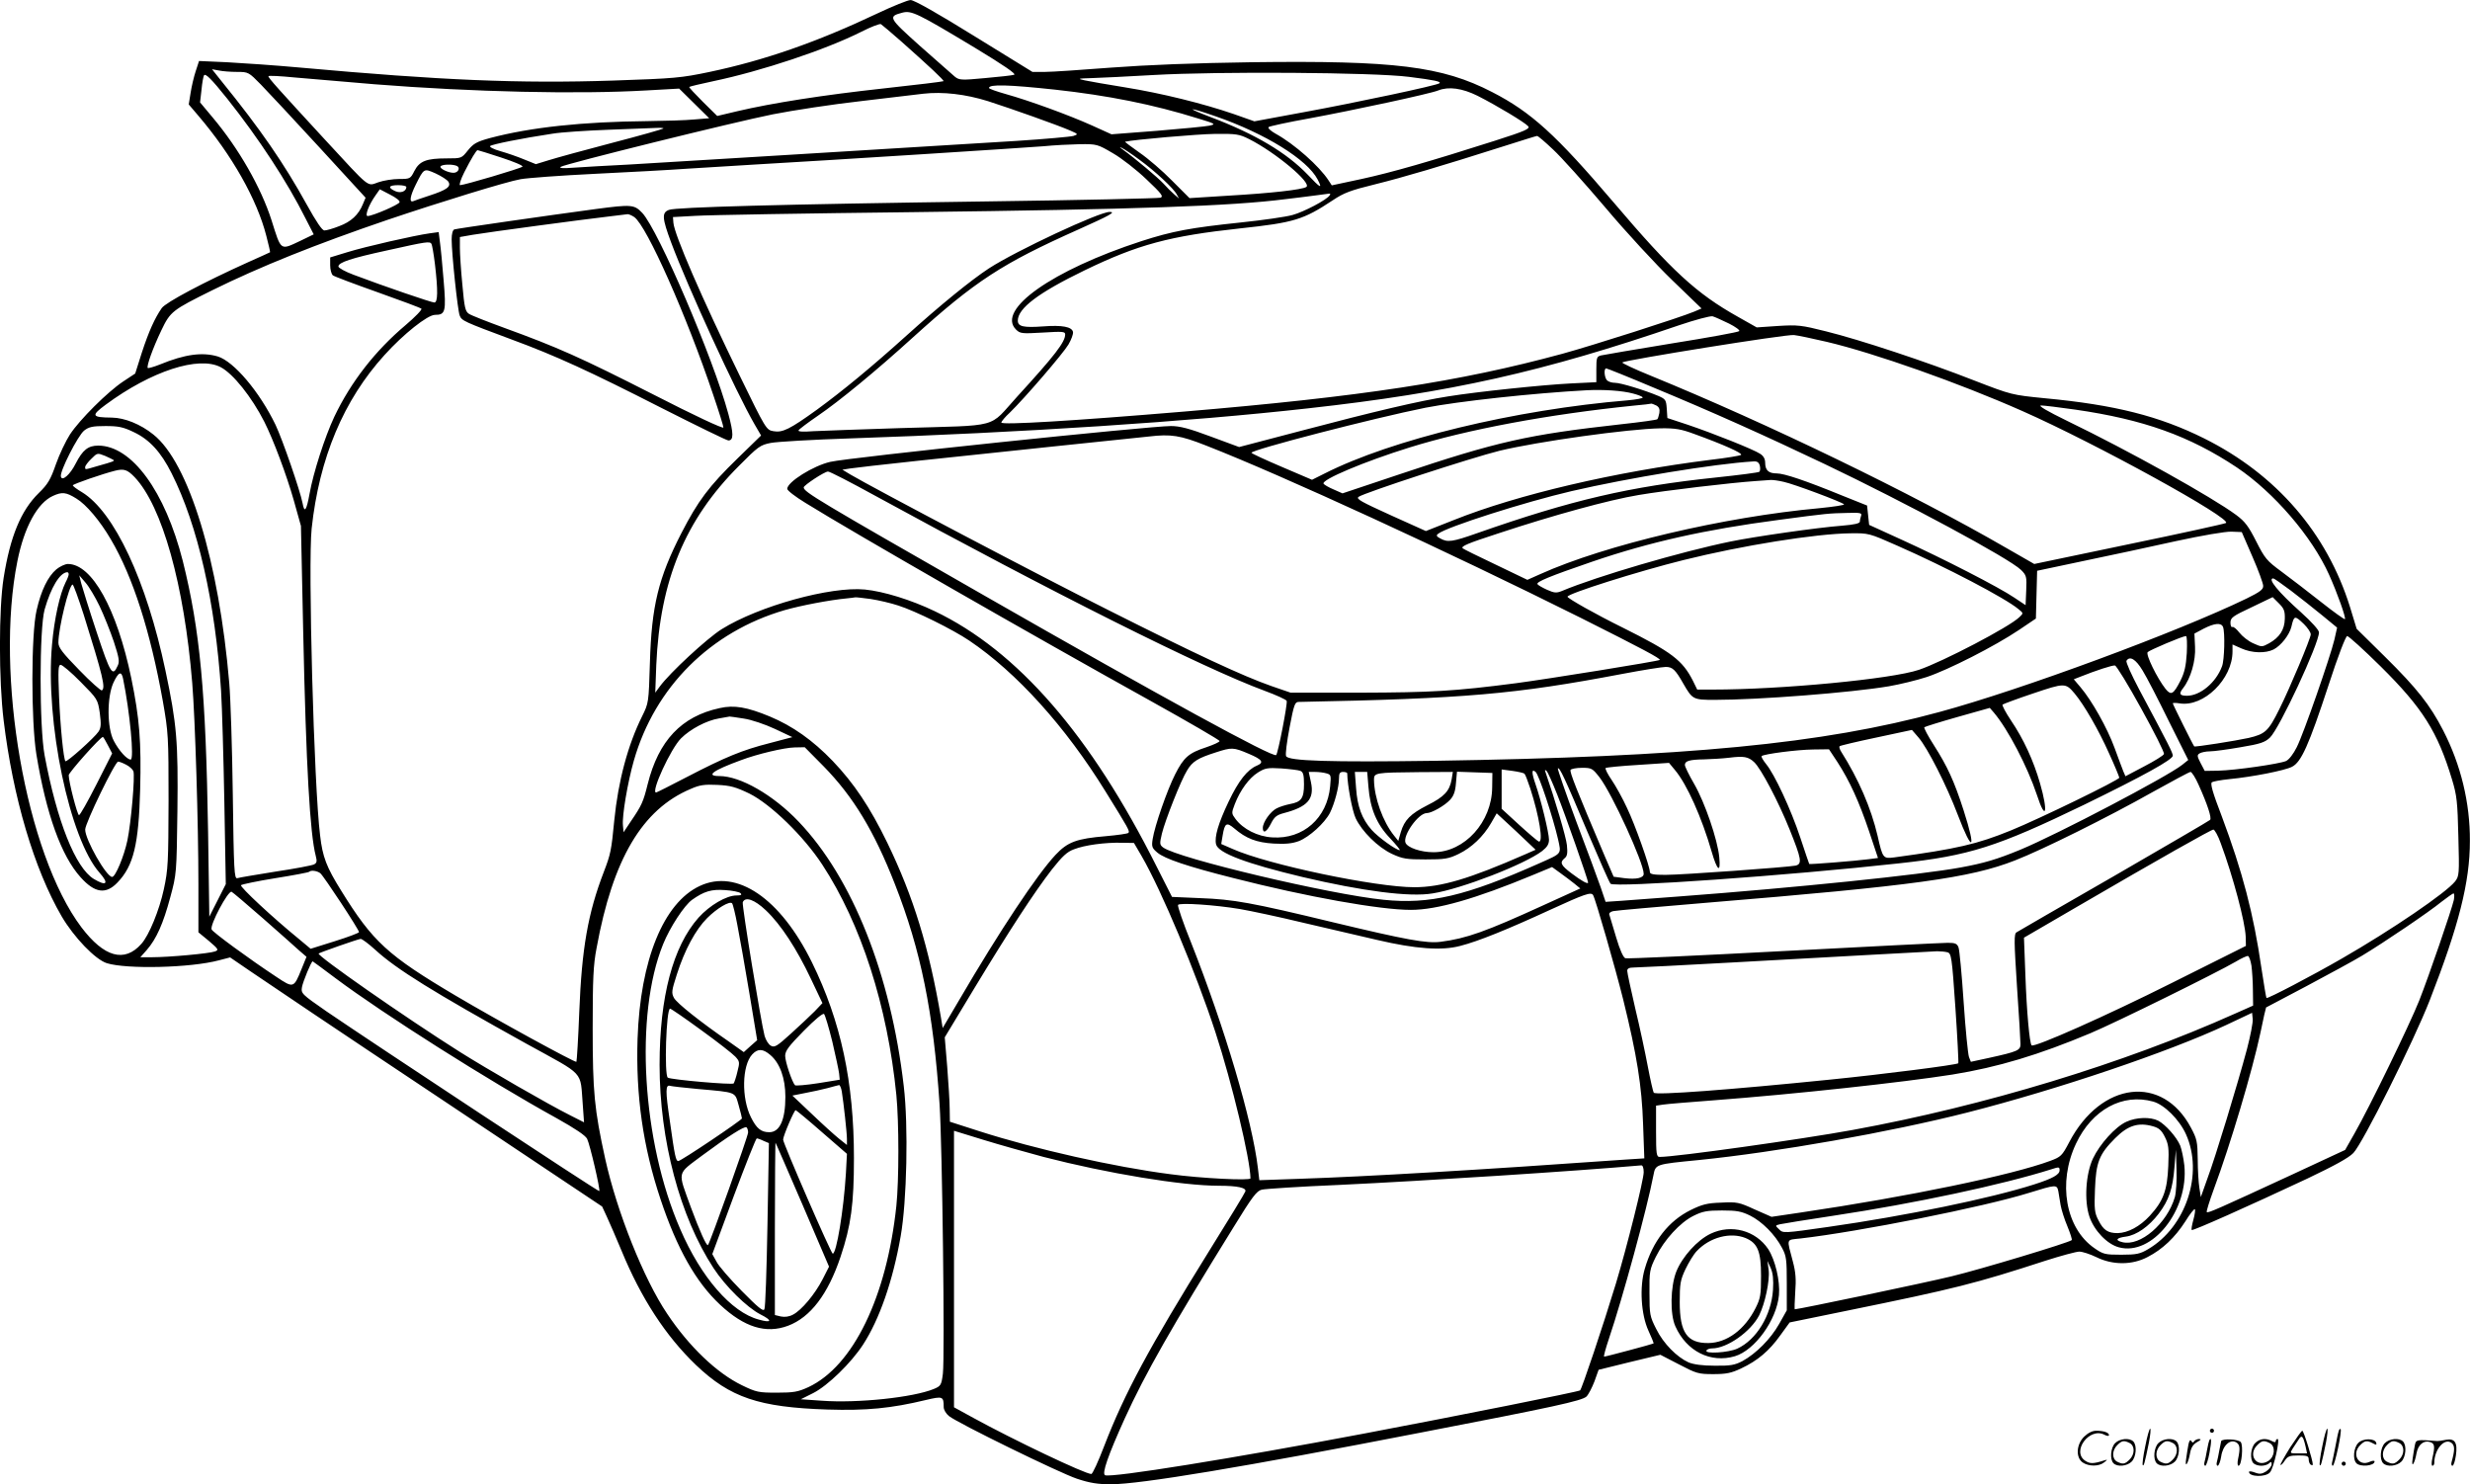 <svg version="1.0" xmlns="http://www.w3.org/2000/svg"
  viewBox="0 0 1199.725 720.921"
 preserveAspectRatio="xMidYMid meet">
<g transform="translate(-0.626,721.93) scale(0.1,-0.1)"
fill="#000000" stroke="none">
<path d="M4270 7155 c-295 -140 -551 -229 -817 -285 -138 -29 -170 -32 -468
-42 -459 -15 -833 1 -1520 63 -121 11 -281 22 -356 26 l-136 6 -16 -49 c-9
-27 -20 -74 -25 -106 l-9 -56 46 -54 c164 -192 286 -408 331 -585 11 -42 19
-77 18 -79 -2 -1 -49 -23 -106 -48 -215 -97 -400 -195 -420 -223 -34 -49 -63
-113 -97 -217 l-32 -101 -59 -39 c-75 -50 -210 -184 -258 -257 -20 -31 -51
-96 -68 -144 -26 -75 -39 -97 -83 -140 -87 -85 -139 -211 -171 -412 -24 -150
-24 -497 0 -693 45 -373 148 -722 282 -952 60 -102 163 -209 219 -227 96 -30
407 -23 545 14 l54 14 101 -69 c55 -38 461 -311 903 -605 l803 -536 24 -52
c13 -29 45 -101 70 -162 95 -231 214 -414 362 -556 166 -158 305 -205 638
-216 190 -6 311 6 477 46 84 20 88 18 88 -34 0 -13 11 -32 26 -44 46 -36 537
-276 621 -304 63 -21 102 -27 165 -27 142 0 647 84 1505 251 648 125 781 154
805 175 10 10 27 43 39 74 l20 56 150 37 150 36 91 -47 c84 -44 94 -47 166
-47 63 0 88 5 136 28 79 37 136 85 190 161 l45 62 283 58 c520 106 619 131
960 242 75 24 149 44 164 44 15 0 52 -12 83 -27 79 -39 174 -39 249 1 72 37
133 95 183 173 22 36 43 62 46 59 3 -3 0 -26 -7 -51 -7 -25 -11 -48 -8 -50 5
-5 270 113 562 250 130 62 200 100 223 124 45 46 292 540 371 742 141 362 195
573 195 774 1 185 -44 370 -130 537 -64 124 -127 204 -283 358 l-137 135 -32
105 c-112 360 -358 645 -709 820 -217 108 -433 163 -774 195 -160 16 -161 16
-342 86 -232 91 -555 198 -721 239 -119 30 -137 32 -233 26 l-103 -7 -92 52
c-200 112 -321 223 -602 554 -281 330 -402 440 -591 537 -244 126 -474 154
-1169 145 -280 -4 -506 -13 -680 -26 -143 -11 -288 -21 -322 -21 l-62 0 -284
175 c-174 108 -292 175 -308 174 -13 0 -85 -29 -159 -64z m472 -168 c140 -85
202 -127 190 -131 -9 -3 -73 -10 -141 -16 -115 -11 -126 -10 -147 7 -12 10
-88 77 -168 148 -155 139 -158 144 -86 163 44 11 73 -3 352 -171z m-357 30
c135 -120 208 -188 204 -192 -2 -2 -132 -18 -289 -35 -294 -32 -543 -71 -713
-111 l-97 -23 -70 69 c-38 38 -68 70 -66 72 2 2 55 15 117 28 234 49 546 153
719 240 47 24 89 40 95 37 5 -3 50 -41 100 -85z m-3227 -147 c55 0 56 -1 116
-62 34 -35 162 -172 285 -306 l223 -243 -13 -31 c-21 -52 -58 -86 -115 -107
-30 -12 -62 -21 -72 -21 -11 0 -39 41 -86 126 -111 201 -225 366 -413 598
l-47 59 33 -6 c18 -4 58 -7 89 -7z m5692 -24 c127 -16 157 -23 148 -31 -9 -10
-410 -95 -656 -140 l-243 -45 -102 36 c-146 50 -346 100 -526 129 -86 14 -174
29 -196 34 -37 8 -34 9 35 11 41 1 176 8 300 15 313 18 1068 13 1240 -9z
m-5740 -106 c154 -194 292 -405 380 -581 l40 -78 -64 -31 c-100 -47 -93 -52
-141 100 -51 159 -159 348 -286 499 l-61 73 7 61 c3 34 9 65 12 70 7 12 36
-17 113 -113z m716 70 c481 -38 988 -49 1319 -30 l160 9 73 -72 73 -72 -73 -6
c-40 -4 -143 -7 -228 -8 -316 -3 -566 -30 -763 -82 -66 -18 -81 -27 -108 -60
-31 -39 -31 -39 -103 -39 -99 0 -132 -13 -157 -61 -19 -38 -21 -39 -74 -39
-30 0 -75 -7 -101 -16 -56 -19 -34 -37 -263 211 -220 239 -271 295 -271 304 0
4 57 1 128 -6 70 -6 244 -21 388 -33z m3304 -26 c256 -28 478 -72 695 -140 86
-26 88 -28 56 -35 -18 -4 -133 -15 -255 -25 l-221 -17 -95 43 c-116 52 -306
121 -417 152 -46 13 -83 26 -83 30 0 19 95 16 320 -8z m2053 -30 c93 -47 231
-130 246 -148 10 -12 -14 -23 -161 -70 -316 -101 -501 -154 -648 -186 l-145
-31 -15 23 c-45 70 -167 178 -258 228 -23 13 -39 27 -34 32 4 4 95 24 202 43
206 38 584 119 622 135 51 20 116 11 191 -26z m-2378 -26 c118 -38 335 -115
400 -143 39 -17 39 -18 15 -26 -14 -4 -137 -15 -275 -24 -678 -42 -1720 -105
-1885 -115 -102 -5 -221 -12 -265 -15 -52 -4 -75 -3 -65 4 24 15 840 217 1030
255 96 19 292 49 435 65 143 17 276 33 295 35 95 11 206 -2 315 -36z m1107
-74 c241 -84 443 -209 494 -306 25 -48 15 -44 -48 23 -103 107 -254 197 -470
279 -129 49 -114 52 24 4z m-2684 -59 c-3 -3 -115 -35 -250 -70 -134 -35 -272
-73 -307 -84 l-62 -19 -57 23 c-31 13 -83 31 -115 40 -33 9 -55 21 -50 25 8 8
150 37 303 60 41 7 163 15 270 19 107 4 213 8 234 9 22 1 37 0 34 -3z m2845
-51 c129 -65 308 -215 278 -233 -21 -13 -169 -30 -377 -42 l-190 -12 -85 85
c-46 47 -117 108 -158 136 -41 29 -72 52 -70 53 40 10 353 37 437 38 103 1
117 -1 165 -25z m1477 -51 c39 -36 153 -163 254 -282 100 -119 247 -278 325
-353 l142 -137 -35 -15 c-72 -30 -495 -165 -641 -205 -500 -136 -975 -208
-1840 -281 -538 -45 -885 -66 -885 -53 0 5 18 27 41 48 72 70 259 287 285 331
14 24 24 51 22 61 -5 25 -53 34 -144 27 -96 -7 -124 -1 -124 28 0 60 101 136
324 244 260 126 414 167 756 204 262 28 307 42 449 136 55 37 88 49 206 78
137 34 317 87 625 185 85 27 158 50 162 50 4 1 39 -29 78 -66z m-2138 -18 c42
-24 115 -81 163 -127 72 -68 84 -83 68 -89 -10 -3 -389 -12 -843 -18 -1006
-14 -1510 -28 -1544 -41 -36 -13 -34 -40 10 -158 80 -215 316 -729 405 -883
l32 -55 -113 -110 c-141 -137 -193 -207 -274 -364 -112 -218 -145 -354 -153
-630 -6 -195 -6 -195 -38 -260 -69 -139 -116 -314 -135 -505 -14 -147 -18
-165 -51 -251 -77 -200 -107 -372 -119 -678 -5 -131 -12 -241 -14 -244 -6 -5
-385 202 -586 321 -331 196 -403 262 -557 511 -71 114 -90 163 -102 268 -30
240 -59 1320 -41 1490 37 343 155 624 354 843 91 101 209 195 245 195 51 0 55
15 42 168 -6 75 -14 159 -18 186 l-6 48 -44 -6 c-72 -10 -311 -64 -401 -92
l-82 -25 0 -38 c0 -21 6 -43 13 -49 6 -5 104 -42 217 -82 113 -40 209 -76 213
-80 5 -4 -30 -40 -77 -80 -147 -124 -265 -275 -346 -445 -46 -98 -102 -272
-120 -373 -15 -83 -25 -97 -34 -47 -12 62 -97 308 -131 380 -78 162 -203 309
-281 333 -75 22 -159 11 -281 -39 -30 -12 -56 -19 -59 -17 -7 8 24 95 66 183
44 92 53 98 246 194 235 116 505 224 854 343 255 86 576 185 645 197 33 6 195
18 360 26 165 8 368 19 450 25 83 5 229 14 325 20 385 22 1320 82 1405 89 50
5 128 9 175 10 84 1 87 0 162 -44z m128 -31 c77 -56 167 -140 182 -169 l11
-20 -23 20 c-13 11 -37 35 -53 53 -27 29 -135 120 -197 165 -16 11 -18 14 -5
8 11 -5 50 -31 85 -57z m-3099 10 c61 -20 107 -39 103 -44 -9 -9 -283 -90
-303 -90 -6 0 3 28 20 62 34 67 59 108 65 108 3 0 54 -16 115 -36z m-217 -40
c20 -8 9 -34 -15 -34 -26 0 -69 21 -63 31 6 10 55 12 78 3z m-40 -77 c15 -24
-7 -40 -93 -68 -36 -12 -72 -24 -78 -27 -20 -7 -15 25 13 81 40 80 39 79 96
54 28 -13 56 -31 62 -40z m-204 -26 c0 -21 -28 -32 -54 -20 -38 17 -32 29 14
29 22 0 40 -4 40 -9z m-33 -74 c-4 -12 -129 -66 -155 -67 -15 0 6 55 38 100
l21 30 50 -26 c28 -14 49 -30 46 -37z m4518 34 c-13 -22 -126 -81 -181 -96
-32 -9 -144 -25 -249 -36 -247 -26 -333 -42 -485 -91 -433 -141 -705 -333
-609 -429 20 -20 28 -21 130 -15 97 6 109 5 109 -9 0 -37 -50 -102 -233 -302
-143 -157 -73 -138 -567 -153 -190 -6 -380 -13 -423 -15 -51 -4 -76 -2 -72 4
3 6 46 38 94 71 103 70 284 219 461 380 304 275 433 359 805 525 154 69 183
85 151 85 -51 0 -453 -188 -586 -274 -87 -57 -236 -178 -400 -326 -171 -154
-308 -267 -435 -360 -133 -96 -168 -113 -212 -105 -35 6 -37 10 -163 268 -185
379 -319 688 -323 745 l-2 27 110 6 c61 4 538 12 1060 18 1068 13 1541 29
1805 63 47 5 112 14 145 18 33 4 64 8 68 9 5 0 6 -3 2 -8z m-4346 -336 c15
-127 14 -185 -3 -185 -14 0 -242 78 -393 135 -40 15 -73 33 -73 40 0 20 62 40
236 78 193 43 207 45 216 32 3 -5 11 -50 17 -100z m6285 -287 c32 -16 55 -33
50 -37 -5 -5 -153 -32 -329 -60 -176 -29 -330 -55 -342 -58 -21 -5 -23 -11
-23 -68 l0 -62 -123 -6 c-138 -7 -454 -40 -597 -63 -137 -21 -362 -74 -710
-166 l-305 -80 -138 51 c-104 39 -150 51 -193 51 -105 0 -1567 -153 -1655
-174 -83 -19 -209 -98 -209 -131 0 -8 39 -38 88 -68 237 -147 1111 -648 1675
-961 185 -103 337 -191 337 -196 0 -5 -29 -18 -64 -30 -86 -28 -110 -49 -152
-132 -39 -77 -99 -250 -109 -314 -6 -37 -3 -44 23 -66 36 -30 145 -67 367
-123 360 -92 714 -155 864 -155 127 0 315 54 592 169 l94 39 40 -29 c22 -16
53 -39 69 -52 l28 -23 -178 -81 c-282 -129 -375 -162 -500 -178 -68 -9 -169
10 -520 94 -401 97 -487 112 -647 118 l-138 6 -74 146 c-320 639 -677 1050
-1079 1242 -115 55 -248 96 -339 105 -166 16 -515 -80 -696 -193 -71 -45 -249
-209 -300 -278 l-22 -30 5 135 c18 410 140 705 401 966 94 95 104 102 155 112
30 6 204 16 385 22 836 28 1646 81 2225 146 695 77 1140 177 1800 403 80 27
154 47 165 44 11 -3 46 -19 79 -35z m475 -89 c233 -55 643 -200 950 -336 358
-158 1024 -525 989 -544 -7 -4 -220 -51 -472 -103 l-459 -96 -136 78 c-456
264 -1158 604 -1728 837 -79 32 -140 61 -137 64 11 11 800 138 834 133 19 -2
91 -17 159 -33z m-7801 -123 c60 -31 151 -145 212 -265 44 -87 108 -258 143
-381 l35 -125 11 -515 c14 -655 33 -981 61 -1088 7 -26 5 -34 -8 -41 -9 -5
-93 -21 -187 -35 -93 -15 -177 -29 -186 -32 -15 -4 -17 35 -22 408 -3 227 -11
469 -17 538 -50 593 -197 1073 -369 1209 -62 50 -139 81 -201 82 -99 1 -103 9
-30 63 221 163 451 238 558 182z m6962 -100 c282 -117 541 -233 830 -371 394
-188 896 -458 953 -514 26 -26 28 -32 25 -99 l-3 -72 -54 36 c-73 50 -350 192
-546 281 l-160 73 -5 47 -5 47 -120 48 c-181 74 -283 108 -319 108 -39 0 -56
15 -56 52 0 18 -8 33 -24 43 -31 21 -227 99 -351 141 l-100 33 -3 46 c-3 42
-6 46 -40 61 -69 29 -184 64 -211 64 -15 0 -32 5 -39 12 -13 13 -17 58 -4 58
4 0 109 -42 232 -94z m-102 -28 c23 -6 45 -14 47 -19 3 -4 -30 -10 -72 -14
-546 -45 -1147 -190 -1474 -356 l-60 -30 -145 62 c-80 34 -147 65 -149 69 -8
13 595 169 845 219 158 31 524 71 785 85 80 4 171 -2 223 -16z m113 -58 c14
-8 18 -18 15 -37 -3 -14 -7 -28 -10 -30 -3 -3 -80 -14 -173 -24 -457 -51 -601
-83 -1081 -244 l-275 -92 -43 19 c-24 10 -46 23 -49 28 -12 19 199 108 418
176 283 88 676 161 1087 203 47 4 86 9 88 10 2 0 12 -4 23 -9z m2034 -20 c333
-48 556 -128 786 -281 180 -121 365 -336 448 -521 40 -89 83 -210 77 -216 -3
-2 -56 36 -118 85 -62 49 -148 115 -190 146 -72 53 -81 64 -123 147 -37 73
-54 96 -97 128 -116 86 -519 311 -823 458 -94 46 -141 73 -125 74 14 0 88 -9
165 -20z m-9430 -109 c77 -36 133 -97 185 -201 127 -252 212 -626 240 -1055 5
-82 12 -328 16 -545 l7 -395 -40 -79 -40 -79 -6 409 c-11 684 -39 982 -123
1319 -86 338 -247 559 -410 560 -50 0 -76 -21 -110 -87 -27 -54 -67 -89 -72
-63 -6 25 83 199 113 223 23 18 41 22 104 22 63 0 86 -5 136 -29z m7582 -10
c138 -50 235 -93 226 -101 -4 -4 -71 -15 -148 -24 -464 -58 -938 -169 -1246
-292 l-137 -54 -171 77 c-143 65 -169 79 -156 89 27 20 551 191 685 224 187
45 623 106 782 109 73 1 100 -4 165 -28z m-2372 -56 c371 -145 1175 -515 1818
-836 299 -150 391 -199 385 -205 -6 -6 -546 -93 -698 -113 -300 -39 -413 -45
-755 -46 l-340 0 -93 32 c-140 49 -365 154 -792 369 -332 166 -1137 590 -1254
659 l-38 23 38 6 c52 8 497 56 979 106 215 22 426 44 470 49 110 13 153 6 280
-44z m-5307 -70 c5 -5 -2 -8 -77 -29 -65 -19 -61 -19 -61 -5 0 6 13 24 30 40
29 29 29 29 67 14 20 -9 39 -18 41 -20z m7996 -27 c3 -13 2 -26 -2 -30 -4 -4
-99 -16 -212 -28 -419 -44 -699 -109 -1158 -270 -122 -43 -144 -46 -180 -26
-19 10 -21 15 -10 23 41 33 421 154 648 207 276 64 697 133 881 144 20 2 28
-4 33 -20z m-7894 -56 c134 -141 241 -523 280 -1000 14 -171 30 -683 30 -979
l0 -232 51 -42 c47 -40 49 -44 29 -51 -27 -10 -223 -28 -304 -28 l-58 0 31 35
c47 54 80 128 114 255 31 114 31 117 35 421 4 336 -3 422 -58 681 -92 437
-249 772 -406 867 -24 14 -44 29 -44 33 0 6 145 56 205 71 44 11 60 5 95 -31z
m3598 -91 c860 -470 1593 -837 1891 -947 57 -21 105 -43 107 -49 5 -13 -42
-254 -51 -263 -14 -15 -559 283 -1420 776 -806 461 -875 502 -875 524 0 10
101 77 118 77 7 1 110 -52 230 -118z m4412 68 c48 -10 280 -97 293 -109 4 -4
-50 -12 -120 -19 -462 -42 -1040 -178 -1355 -320 l-63 -28 -154 74 c-85 40
-157 76 -160 79 -10 10 23 24 174 73 266 88 536 162 680 186 129 22 452 60
570 68 28 2 59 4 70 5 11 1 40 -3 65 -9z m-8293 -81 c48 -29 115 -108 168
-199 107 -181 192 -449 252 -784 27 -154 28 -172 28 -485 -1 -299 -2 -333 -23
-430 -22 -102 -72 -224 -109 -265 -82 -93 -181 -65 -291 80 -270 358 -422
1229 -311 1780 33 164 97 282 173 316 44 20 63 18 113 -13z m8669 -84 c-3 -9
-6 -21 -6 -28 0 -9 -27 -15 -87 -20 -119 -9 -425 -53 -542 -77 -239 -49 -649
-169 -818 -240 -27 -11 -37 -10 -73 6 -22 10 -43 22 -46 27 -7 11 58 38 265
109 281 96 549 156 906 203 238 32 245 32 334 34 63 2 72 0 67 -14z m1901
-199 c29 -66 52 -130 52 -141 1 -18 -16 -30 -81 -62 -332 -161 -1093 -443
-1492 -551 -569 -155 -1224 -218 -2453 -237 -508 -7 -711 -1 -720 23 -4 9 4
71 17 139 21 111 26 124 44 124 810 16 1050 37 1572 136 100 19 195 34 211 34
33 0 47 -13 86 -82 44 -76 47 -78 152 -78 213 0 662 35 846 66 52 9 135 29
184 45 105 35 329 149 447 228 l83 56 3 116 3 116 227 48 c125 26 326 69 447
96 129 28 241 47 270 46 l50 -2 52 -120z m-1723 53 c234 -103 523 -254 586
-307 25 -20 25 -20 5 -39 -47 -47 -373 -217 -488 -256 -133 -45 -668 -96
-1003 -96 l-74 0 -21 43 c-51 100 -103 139 -339 257 -132 65 -270 143 -270
151 0 15 342 123 563 178 286 71 640 128 811 130 89 1 90 1 230 -61z m1909
-217 c43 -33 111 -86 152 -120 l73 -60 -13 -58 c-20 -84 -150 -458 -183 -523
-16 -32 -37 -60 -52 -67 -32 -14 -246 -45 -330 -47 l-65 -1 -20 38 c-17 33
-18 39 -5 47 8 5 31 10 50 10 19 0 86 9 149 20 97 16 119 24 143 47 46 44 238
456 238 511 0 11 -36 51 -87 97 -111 99 -165 165 -135 165 4 0 42 -27 85 -59z
m-6898 -41 c39 -6 99 -20 135 -32 82 -26 264 -116 344 -170 230 -155 467 -417
662 -733 111 -179 119 -193 111 -201 -3 -4 -53 -11 -109 -16 -143 -12 -186
-28 -245 -91 -89 -95 -271 -368 -469 -707 l-79 -134 -8 49 c-58 342 -134 589
-261 851 -84 173 -162 289 -265 397 -97 101 -195 170 -305 216 -111 46 -174
57 -244 41 -186 -40 -297 -158 -350 -370 -21 -85 -29 -103 -81 -179 l-36 -54
-3 33 c-5 46 23 210 53 315 102 357 372 626 733 731 77 22 217 49 302 57 19 2
37 4 40 5 3 1 37 -3 75 -8z m6869 -96 c-1 -53 -25 -90 -76 -119 -35 -19 -36
-19 -78 0 -23 10 -53 34 -67 52 -14 18 -29 30 -34 27 -5 -3 -9 7 -9 21 0 24
11 32 103 75 l102 49 30 -30 c25 -25 30 -37 29 -75z m93 -26 c18 -18 33 -40
33 -50 0 -19 -102 -262 -152 -362 -54 -109 -69 -122 -150 -141 -63 -14 -261
-45 -264 -41 -6 7 -104 204 -104 209 0 3 15 3 33 0 117 -19 257 118 257 252
l0 34 43 -19 c51 -23 117 -25 157 -5 36 19 76 70 86 110 13 56 16 56 61 13z
m-393 -14 c10 -26 7 -161 -5 -191 -29 -79 -106 -143 -170 -143 -36 0 -41 9
-19 37 37 47 62 133 58 201 l-3 64 45 24 c53 27 85 30 94 8z m-176 -126 c-4
-64 -11 -95 -31 -135 -34 -66 -45 -73 -72 -40 -41 52 -98 168 -87 179 10 10
170 78 186 78 5 0 6 -37 4 -82z m941 -65 c205 -203 277 -318 347 -549 24 -79
27 -110 31 -279 5 -182 4 -191 -16 -217 -45 -56 -306 -234 -551 -375 -142 -82
-360 -196 -365 -191 -2 2 -13 69 -25 148 -38 262 -92 467 -192 734 -45 117
-57 160 -48 166 7 4 44 11 84 15 114 11 270 42 305 60 45 23 81 103 178 398
45 139 83 237 90 237 7 0 80 -66 162 -147z m-1156 -20 c20 -32 77 -143 128
-247 l94 -188 -30 -24 c-72 -57 -603 -336 -786 -412 -114 -47 -175 -65 -289
-86 -196 -36 -798 -98 -1370 -141 -113 -8 -239 -18 -280 -21 l-75 -5 -23 68
c-13 37 -66 182 -119 321 -52 140 -92 256 -90 259 8 8 33 -45 143 -306 57
-134 107 -248 113 -254 20 -20 869 40 1401 99 342 37 476 80 900 285 289 141
430 219 430 238 -1 15 -15 44 -164 323 -37 70 -65 132 -61 138 16 25 45 8 78
-47z m-6 -186 c63 -114 113 -213 110 -220 -2 -7 -46 -34 -96 -60 l-91 -48 -10
23 c-5 13 -25 65 -43 115 -36 98 -110 229 -165 294 l-33 39 28 11 c80 32 160
58 172 56 7 -1 65 -95 128 -210z m-324 74 c47 -56 117 -178 167 -290 28 -61
50 -115 50 -119 0 -11 -384 -198 -526 -256 -164 -67 -264 -90 -566 -131 -55
-7 -57 -6 -82 105 -32 136 -93 276 -176 407 -8 12 -12 25 -8 28 3 3 83 22 178
42 l173 37 32 -37 c44 -51 137 -234 190 -374 72 -189 92 -176 29 20 -46 143
-79 214 -144 316 -29 45 -50 85 -47 88 4 3 77 26 162 50 l156 44 20 -23 c68
-80 163 -262 209 -400 43 -133 56 -84 15 57 -32 111 -80 215 -141 305 -26 39
-44 73 -41 77 4 3 70 28 148 54 154 52 158 52 202 0z m-6463 -122 c35 -5 103
-28 150 -50 l85 -40 -110 -29 c-134 -34 -216 -68 -403 -165 -79 -41 -146 -75
-149 -75 -27 0 71 213 121 263 45 45 124 87 185 97 25 4 48 8 51 9 3 0 34 -4
70 -10z m386 -231 c145 -148 246 -315 347 -573 126 -321 187 -620 217 -1070
13 -197 26 -1228 16 -1308 -7 -55 -10 -60 -44 -74 -99 -41 -369 -70 -545 -57
l-101 7 60 30 c71 36 184 146 242 235 80 123 145 310 183 527 30 169 38 535
15 729 -63 542 -249 1011 -511 1285 -124 130 -283 221 -385 221 -68 0 -32 27
105 77 79 30 211 61 260 62 l50 1 91 -92z m2066 60 c66 -28 76 -42 38 -58 -45
-19 -88 -73 -136 -174 -50 -105 -70 -172 -61 -208 11 -42 146 -93 418 -158
293 -69 522 -99 634 -80 140 22 447 141 532 206 24 19 33 33 33 55 0 33 -40
197 -65 268 -20 58 -20 78 0 61 16 -13 84 -219 109 -327 16 -73 21 -67 -89
-116 -359 -160 -535 -201 -758 -178 -261 26 -999 201 -1071 254 -17 13 -18 18
-6 68 16 65 93 260 122 306 26 44 52 60 140 88 77 25 85 25 160 -7z m2859 -40
c60 -93 105 -192 154 -337 l43 -129 -46 -6 c-60 -8 -285 -26 -288 -23 -1 1
-20 58 -43 127 -46 139 -126 310 -167 359 -14 18 -24 34 -21 38 11 10 171 31
250 32 l77 1 41 -62z m-405 0 c33 -30 118 -191 173 -328 57 -142 62 -167 29
-175 -39 -8 -552 -45 -632 -45 -57 0 -76 3 -76 14 0 27 -72 230 -111 311 -21
46 -55 107 -74 135 -20 29 -33 55 -30 59 4 3 74 10 157 15 l151 10 29 -35 c58
-69 130 -230 178 -396 27 -94 45 -107 37 -27 -8 85 -70 266 -122 356 -25 43
-45 84 -45 92 0 19 22 26 93 27 34 1 89 4 122 8 71 9 93 5 121 -21z m-2203
-43 c13 -6 17 -19 17 -65 0 -68 -13 -86 -68 -96 -20 -4 -50 -13 -65 -21 -30
-15 -67 -67 -67 -95 0 -30 19 -20 40 22 16 32 28 41 62 50 115 30 149 68 132
149 l-11 51 31 0 c17 0 42 -3 55 -7 22 -6 23 -9 18 -63 -14 -154 -131 -258
-281 -248 -71 4 -142 40 -179 90 -19 26 -20 28 -3 72 26 67 69 126 112 153 35
22 47 24 114 20 41 -3 83 -8 93 -12z m1453 -32 c61 -80 214 -414 214 -468 0
-20 -35 -28 -94 -21 l-52 7 -44 102 c-138 325 -171 408 -165 417 3 5 28 10 55
10 47 0 51 -2 86 -47z m-365 18 c4 -3 16 -35 28 -71 44 -136 65 -266 41 -258
-5 2 -48 38 -95 81 l-85 78 0 96 0 95 53 -7 c28 -4 55 -10 58 -14z m159 -101
c37 -92 150 -415 150 -427 0 -10 -31 7 -80 44 -53 40 -59 53 -34 74 13 10 15
25 11 64 -4 39 -58 221 -104 354 -4 11 -3 13 5 6 6 -5 29 -57 52 -115z m-1020
103 c1 -58 24 -181 41 -218 31 -65 108 -141 176 -173 52 -24 70 -27 163 -27
93 0 112 3 160 26 64 31 121 85 159 151 l27 47 95 -88 94 -89 -50 -22 c-271
-119 -409 -160 -539 -160 -188 0 -713 110 -883 186 l-55 24 7 42 c10 60 19 65
56 34 58 -50 109 -69 192 -74 58 -3 89 0 122 12 51 20 125 87 151 137 22 44
44 125 44 167 0 25 4 32 20 32 11 0 20 -3 20 -7z m103 -65 c8 -106 40 -182
105 -250 30 -32 51 -58 47 -58 -18 0 -106 64 -136 98 -48 54 -70 115 -76 203
l-6 79 30 0 30 0 6 -72z m404 35 c-10 -56 -36 -84 -118 -125 -82 -42 -111 -71
-129 -131 l-12 -42 -20 25 c-55 68 -97 185 -98 272 0 34 5 35 219 37 l164 1
-6 -37z m197 -38 c-1 -168 -134 -315 -285 -315 -62 0 -126 22 -136 46 -14 36
63 144 103 144 24 0 87 36 113 64 18 19 26 41 29 81 l5 56 86 -3 86 -3 -1 -70z
m3431 13 c43 -95 65 -162 56 -171 -5 -5 -215 -127 -467 -273 -253 -145 -465
-268 -473 -273 -13 -8 -12 -43 2 -262 10 -140 17 -266 17 -281 0 -30 -12 -36
-153 -67 l-88 -19 -9 23 c-5 13 -17 133 -26 267 -9 134 -20 253 -25 266 -7 18
-16 22 -52 22 -24 0 -383 -18 -797 -40 -414 -22 -760 -38 -769 -35 -10 3 -27
41 -45 102 -16 54 -31 103 -33 110 -3 7 6 14 19 17 12 3 219 21 458 41 998 82
1277 120 1493 205 134 52 454 211 672 334 94 52 175 96 181 96 6 0 24 -28 39
-62z m-7039 -43 c104 -52 263 -206 354 -345 189 -288 317 -688 360 -1119 13
-133 13 -414 0 -539 -47 -443 -210 -778 -427 -880 -50 -23 -71 -27 -153 -27
-89 0 -100 2 -170 36 -122 59 -257 188 -363 347 -114 169 -244 495 -301 752
-53 242 -61 324 -61 635 0 239 3 308 19 390 79 433 222 673 456 772 45 20 68
23 131 20 63 -3 88 -10 155 -42z m7147 -242 c60 -162 118 -381 121 -453 l1
-45 -360 -180 c-317 -159 -668 -315 -681 -303 -10 11 -24 167 -30 338 l-7 185
244 142 c424 247 664 382 676 383 6 0 23 -30 36 -67z m-5241 -63 c96 -166 263
-564 358 -855 81 -248 169 -617 170 -709 0 -12 -241 0 -388 20 -273 35 -658
122 -929 209 l-143 46 -1 62 c0 34 -6 126 -12 205 l-12 143 143 237 c172 284
292 468 378 579 50 63 73 85 106 97 53 21 153 34 233 32 l59 -1 38 -65z
m-3990 -82 c17 -14 188 -274 188 -286 0 -4 -53 -24 -117 -44 l-118 -37 -55 46
c-129 105 -291 256 -283 263 4 4 80 20 167 34 88 14 162 28 164 31 9 9 38 5
54 -7z m-280 -218 c78 -69 158 -139 177 -157 l36 -31 -24 -59 c-38 -94 -39
-94 -123 -38 -132 87 -309 217 -314 230 -9 22 80 189 97 183 5 -2 72 -59 151
-128z m6462 112 c12 -19 108 -354 146 -506 67 -271 91 -422 97 -607 l6 -166
-94 -6 c-702 -50 -1267 -83 -1575 -93 l-201 -7 -7 59 c-27 230 -161 681 -324
1094 -39 96 -67 179 -64 184 7 12 182 0 301 -20 52 -9 189 -38 305 -66 116
-27 279 -65 361 -84 188 -44 314 -53 404 -29 87 22 232 81 436 175 168 77 199
88 209 72z m4181 -24 c-11 -48 -120 -366 -168 -488 -46 -116 -242 -519 -314
-645 l-46 -81 -256 -119 c-359 -166 -410 -189 -416 -183 -3 3 13 53 34 111 81
218 187 574 227 762 13 65 26 120 27 121 1 0 90 47 197 104 107 57 229 123
270 148 105 63 328 214 386 262 27 21 53 39 57 40 5 0 5 -15 2 -32z m-10096
-242 c102 -94 285 -207 732 -455 292 -161 262 -128 276 -299 l6 -84 -69 35
c-104 52 -404 225 -534 307 -266 168 -696 468 -686 478 6 5 188 69 204 71 7 0
38 -23 71 -53z m7636 -12 c19 -5 22 -20 39 -270 10 -146 16 -267 14 -269 -7
-8 -370 -54 -618 -79 -492 -50 -853 -77 -861 -64 -4 6 -17 64 -29 127 -12 64
-39 191 -61 282 -21 91 -39 173 -39 183 0 11 9 16 32 16 18 0 238 11 488 25
504 28 939 52 985 54 17 0 39 -2 50 -5z m1477 -65 c3 -24 7 -78 7 -119 l1 -75
-88 -39 c-542 -243 -1217 -448 -1857 -565 -246 -45 -858 -131 -937 -131 -16 0
-18 13 -18 125 l0 124 33 5 c17 3 129 12 247 21 397 30 918 87 1159 125 223
36 421 96 671 201 126 53 612 293 705 347 28 17 55 29 60 28 6 -2 13 -23 17
-47z m-9306 -61 c234 -175 744 -498 1074 -680 91 -51 139 -83 148 -100 14 -29
65 -248 59 -254 -4 -4 -1092 714 -1325 873 -121 84 -124 87 -119 118 5 27 45
125 52 125 1 0 51 -37 111 -82z m9284 -345 c-45 -169 -153 -524 -192 -628
l-32 -90 -7 45 c-4 25 -8 87 -8 139 -1 85 -4 99 -33 153 -138 260 -436 225
-591 -70 -35 -67 -41 -72 -92 -91 -185 -69 -684 -173 -1212 -251 l-142 -21
-82 36 c-76 35 -86 37 -163 33 -68 -2 -93 -9 -148 -36 -107 -53 -184 -151
-223 -286 -26 -88 -18 -222 18 -300 15 -32 26 -60 25 -62 -4 -3 -231 -64 -240
-64 -4 0 7 39 23 87 66 195 186 635 216 793 11 55 7 54 222 75 376 38 927 135
1304 231 439 112 977 294 1257 425 l125 59 3 -30 c2 -16 -11 -82 -28 -147z
m-456 -254 c55 -15 128 -88 160 -159 86 -191 0 -450 -184 -558 -39 -23 -56
-27 -130 -27 -79 0 -88 2 -131 32 -140 97 -179 318 -89 508 78 165 226 245
374 204z m-5389 -269 c310 -80 672 -140 852 -140 91 0 135 -10 128 -28 -3 -9
-81 -137 -174 -286 -295 -475 -411 -691 -511 -949 -29 -76 -57 -137 -63 -137
-31 0 -377 165 -574 273 l-93 51 0 671 0 672 143 -44 c78 -24 210 -61 292 -83z
m2915 -74 c0 -38 -81 -362 -135 -541 -62 -204 -166 -514 -174 -519 -11 -7
-581 -121 -1051 -210 -634 -120 -1223 -215 -1256 -202 -17 7 14 96 96 277 99
217 227 442 528 928 91 148 112 176 137 182 17 4 185 15 375 23 423 20 1148
67 1468 95 7 1 12 -12 12 -33z m2020 9 c0 -21 -34 -40 -125 -69 -210 -67 -621
-152 -999 -206 -217 -31 -219 -31 -238 -12 -20 19 -20 19 4 25 12 3 131 22
263 42 391 59 818 150 1055 225 37 12 40 12 40 -5z m-6 -102 c2 -16 8 -46 11
-67 4 -22 18 -68 33 -103 14 -34 24 -65 21 -67 -12 -12 -446 -143 -584 -176
-127 -31 -742 -160 -761 -160 -2 0 -1 37 2 83 5 62 2 98 -11 147 -31 118 -35
106 37 114 286 33 890 153 1108 221 133 41 137 42 144 8z m-1497 -118 c58 -29
121 -92 155 -157 21 -39 23 -56 23 -173 l0 -130 -37 -66 c-41 -73 -113 -145
-179 -181 -37 -19 -58 -23 -134 -22 -60 0 -102 6 -127 16 -57 26 -122 91 -157
162 -31 61 -33 70 -33 175 -1 105 1 115 31 176 41 83 118 167 183 199 44 22
66 26 138 26 72 0 94 -4 137 -25z M2900 6204 c-231 -31 -676 -95 -687 -99 -8
-3 -13 -22 -13 -48 0 -69 29 -344 39 -370 10 -26 20 -30 256 -118 209 -77 377
-154 722 -330 172 -87 319 -159 327 -159 26 0 26 33 0 129 -74 273 -340 892
-418 976 -39 41 -52 42 -226 19z m187 -39 c61 -43 254 -478 384 -865 27 -79
49 -150 49 -157 0 -8 -143 59 -342 161 -352 179 -462 228 -723 323 -82 30
-159 60 -171 68 -18 12 -22 30 -32 142 -7 70 -12 151 -12 179 l0 52 63 11 c70
12 540 75 662 89 44 5 85 10 90 11 6 0 20 -6 32 -14z M280 4454 c-41 -35 -74
-102 -96 -199 -27 -115 -27 -540 -1 -700 48 -291 121 -493 215 -597 69 -77
123 -84 179 -25 78 81 103 185 110 452 6 231 -3 345 -43 540 -70 337 -191 555
-308 555 -13 0 -39 -12 -56 -26z m60 -24 c0 -6 -7 -24 -15 -39 -28 -56 -55
-176 -66 -302 -34 -375 85 -945 231 -1109 47 -53 34 -67 -28 -30 -89 54 -179
280 -239 600 -26 140 -26 616 0 709 31 108 74 179 110 181 4 0 7 -5 7 -10z
m150 -155 c21 -44 52 -122 69 -172 25 -77 29 -97 19 -117 -25 -56 -35 -40
-102 162 -36 108 -69 215 -75 237 l-10 40 30 -35 c17 -19 48 -71 69 -115z
m-77 -42 c93 -297 107 -356 88 -367 -4 -3 -54 41 -110 99 -82 84 -101 109
-101 133 0 71 52 282 69 282 4 0 28 -66 54 -147z m-15 -326 c82 -83 83 -84 93
-151 7 -55 6 -71 -6 -90 -19 -29 -154 -150 -161 -144 -9 10 -25 168 -31 316
-5 128 -4 152 8 152 8 0 52 -37 97 -83z m206 16 c33 -161 55 -393 37 -393 -18
0 -57 43 -82 91 -33 62 -34 211 -2 282 25 53 39 59 47 20z m-74 -323 l21 -40
-76 -150 c-42 -83 -80 -150 -85 -150 -8 0 -50 162 -50 194 0 13 154 186 166
186 2 0 13 -18 24 -40z m89 -95 c16 -8 31 -22 35 -31 9 -22 -11 -251 -29 -337
-16 -76 -58 -177 -74 -177 -28 0 -131 181 -131 230 0 31 145 330 160 330 6 0
24 -7 39 -15z M3405 2916 c-176 -82 -289 -360 -302 -742 -9 -275 26 -524 112
-781 79 -237 171 -401 289 -511 118 -110 223 -142 330 -102 109 41 194 153
255 335 51 152 65 256 65 480 0 368 -63 663 -204 950 -153 311 -365 456 -545
371z m198 -35 c8 -8 3 -11 -19 -11 -49 0 -130 -47 -185 -108 -124 -140 -189
-384 -189 -715 0 -366 99 -738 262 -987 58 -89 162 -191 228 -225 60 -30 55
-43 -8 -25 -133 35 -281 205 -382 440 -186 427 -222 1040 -83 1383 33 82 103
189 141 216 58 41 94 52 160 47 35 -2 69 -9 75 -15z m123 -83 c73 -69 150
-187 219 -333 l56 -118 -38 -40 c-21 -21 -73 -70 -115 -108 -67 -61 -80 -69
-97 -59 -11 5 -25 27 -31 48 -17 64 -111 635 -106 649 12 29 57 13 112 -39z
m-138 -73 c11 -55 37 -203 58 -329 l38 -229 -33 -29 -32 -29 -72 51 c-142 98
-252 186 -267 212 -13 25 -12 34 14 115 38 119 91 217 147 273 48 48 109 84
121 72 4 -4 16 -52 26 -107z m-176 -509 c79 -57 153 -115 166 -129 21 -23 22
-27 10 -73 -6 -27 -15 -52 -18 -57 -7 -8 -304 18 -320 28 -18 11 -8 335 11
335 5 0 73 -47 151 -104z m637 -56 c16 -69 31 -138 33 -155 l3 -30 -105 -17
c-58 -9 -108 -13 -112 -10 -14 14 -48 114 -48 143 0 24 17 47 90 121 55 56 94
88 99 82 5 -5 23 -65 40 -134z m-301 -65 c46 -39 73 -112 73 -203 0 -111 -27
-172 -78 -172 -40 0 -62 18 -89 72 -47 93 -44 252 6 306 27 29 52 28 88 -3z
m-353 -165 c192 -17 180 -13 199 -79 9 -32 16 -60 16 -64 0 -8 -296 -207 -309
-207 -12 0 -17 21 -41 193 -22 149 -22 180 2 172 7 -2 67 -9 133 -15z m700
-12 c9 -57 25 -201 25 -231 l0 -29 -39 31 c-21 17 -81 71 -132 120 l-94 89 60
12 c33 6 83 17 110 24 28 8 53 14 57 15 4 0 10 -14 13 -31z m-96 -198 l121
-105 -5 -95 c-11 -180 -46 -390 -64 -390 -8 0 -241 536 -241 554 0 18 55 146
61 143 4 -1 62 -49 128 -107z m-359 -1 c0 -18 -185 -537 -195 -547 -7 -7 -41
70 -83 183 -65 180 -70 158 55 252 127 94 204 143 215 137 4 -3 8 -14 8 -25z
m75 -41 l26 -11 -7 -396 c-4 -218 -10 -403 -15 -411 -6 -12 -31 9 -111 90 -57
58 -112 121 -122 142 l-20 36 104 281 c58 155 108 281 112 281 4 0 19 -5 33
-12z m190 -312 l128 -299 -31 -61 c-38 -74 -103 -151 -144 -172 -18 -10 -40
-13 -59 -9 l-29 7 0 420 c0 232 2 419 3 417 2 -2 61 -139 132 -303z M10335
1771 c-54 -24 -130 -109 -163 -179 -35 -75 -43 -205 -17 -282 23 -68 86 -134
143 -149 161 -44 340 180 318 398 -4 35 -13 78 -20 96 -17 41 -71 102 -107
121 -38 19 -106 17 -154 -5z m128 -22 c29 -8 42 -19 58 -51 18 -36 21 -54 17
-142 -5 -119 -24 -170 -90 -242 -48 -52 -106 -83 -156 -84 -47 0 -69 14 -93
62 -19 36 -21 54 -17 152 5 130 20 169 98 247 62 62 112 78 183 58z m107 -344
c-38 -129 -168 -241 -255 -219 -37 9 -30 21 17 27 52 7 112 49 160 112 49 65
68 121 76 225 l7 85 3 -95 c2 -53 -2 -113 -8 -135z M8315 1227 c-65 -31 -138
-112 -167 -185 -28 -72 -31 -206 -4 -265 54 -121 171 -180 289 -145 97 29 203
176 214 297 6 69 -18 170 -52 223 -61 91 -179 123 -280 75z m170 -21 c59 -25
75 -65 75 -184 0 -91 -3 -109 -26 -155 -53 -106 -140 -170 -230 -171 -103 -1
-139 51 -139 199 0 89 3 107 28 160 16 33 40 73 55 88 63 67 163 93 237 63z
m133 -252 c-8 -123 -80 -242 -173 -285 -43 -20 -161 -27 -150 -9 3 6 16 10 27
10 73 0 188 81 229 161 28 56 52 167 46 219 l-6 45 16 -35 c11 -25 14 -56 11
-106z M10426 194 c-10 -47 -15 -88 -12 -91 5 -6 9 7 30 110 7 37 10 67 6 67
-4 0 -15 -39 -24 -86z M10740 270 c0 -5 5 -10 10 -10 6 0 10 5 10 10 0 6 -4
10 -10 10 -5 0 -10 -4 -10 -10z M11286 194 c-10 -47 -15 -88 -12 -91 5 -6 9 7
30 110 7 37 10 67 6 67 -4 0 -15 -39 -24 -86z M11366 269 c-3 -8 -10 -41 -16
-74 -6 -33 -14 -68 -16 -77 -3 -10 -1 -18 3 -18 10 0 46 171 38 178 -2 3 -7
-1 -9 -9z M10129 241 c-38 -38 -41 -101 -7 -125 29 -20 79 -20 104 0 18 14 18
15 1 10 -53 -17 -69 -17 -92 -2 -69 45 21 166 94 126 12 -6 21 -7 21 -1 0 12
-25 21 -62 21 -19 0 -39 -10 -59 -29z M11130 189 c-28 -45 -49 -83 -47 -85 2
-3 12 7 21 21 14 21 24 25 66 25 43 0 50 -3 50 -19 0 -11 5 -23 10 -26 6 -3
10 -3 10 1 0 20 -44 164 -51 164 -4 0 -30 -37 -59 -81z m75 4 l7 -33 -42 0
c-42 0 -42 0 -28 23 8 12 21 32 29 44 15 25 22 18 34 -34z M10280 210 c-22
-22 -27 -79 -8 -98 19 -19 66 -14 88 8 22 22 27 79 8 98 -19 19 -66 14 -88 -8z
m71 0 c25 -14 25 -54 -1 -80 -23 -23 -33 -24 -61 -10 -25 14 -25 54 1 80 23
23 33 24 61 10z M10490 210 c-22 -22 -27 -79 -8 -98 19 -19 66 -14 88 8 22 22
27 79 8 98 -19 19 -66 14 -88 -8z m71 0 c25 -14 25 -54 -1 -80 -23 -23 -33
-24 -61 -10 -25 14 -25 54 1 80 23 23 33 24 61 10z M10636 204 c-3 -16 -8 -47
-11 -69 -8 -51 10 -26 19 27 5 27 15 42 34 53 18 10 22 14 10 15 -9 0 -20 -5
-24 -11 -5 -8 -9 -8 -14 1 -5 8 -10 3 -14 -16z M10737 223 c-2 -4 -7 -26 -11
-48 -4 -22 -9 -48 -12 -57 -3 -10 -1 -18 4 -18 4 0 14 28 20 62 11 58 10 81
-1 61z M10795 220 c-1 -3 -5 -23 -9 -45 -4 -22 -9 -48 -12 -57 -3 -10 -1 -18
4 -18 5 0 13 20 17 45 7 53 44 87 74 68 17 -11 19 -28 8 -80 -4 -18 -3 -33 2
-33 16 0 24 99 11 115 -12 14 -87 18 -95 5z M10960 210 c-22 -22 -27 -79 -8
-98 7 -7 24 -12 38 -12 14 0 31 5 38 12 9 9 12 8 12 -5 0 -9 -12 -24 -26 -34
-21 -13 -32 -15 -55 -6 -16 6 -29 8 -29 3 0 -24 81 -27 102 -2 18 19 50 162
37 162 -5 0 -9 -5 -9 -10 0 -7 -6 -7 -19 0 -30 16 -59 12 -81 -10z m71 0 c29
-16 25 -65 -6 -86 -56 -37 -103 28 -55 76 23 23 33 24 61 10z M11461 211 c-23
-23 -28 -80 -9 -99 19 -19 88 -13 88 9 0 5 -11 4 -24 -2 -54 -25 -89 38 -46
81 23 23 33 24 62 9 16 -9 19 -8 16 3 -8 22 -64 22 -87 -1z M11590 210 c-22
-22 -27 -79 -8 -98 19 -19 66 -14 88 8 22 22 27 79 8 98 -19 19 -66 14 -88 -8z
m71 0 c25 -14 25 -54 -1 -80 -23 -23 -33 -24 -61 -10 -25 14 -25 54 1 80 23
23 33 24 61 10z M11736 201 c-3 -14 -8 -44 -11 -66 -8 -51 10 -26 19 27 8 41
35 63 66 53 22 -7 24 -21 11 -77 -5 -22 -5 -38 0 -38 5 0 9 6 9 13 0 68 51
125 85 97 15 -13 15 -35 -1 -92 -3 -10 -1 -18 4 -18 6 0 13 23 17 50 9 63 -5
84 -49 76 -17 -4 -35 -6 -41 -6 -101 8 -104 7 -109 -19z M11380 110 c0 -5 5
-10 10 -10 6 0 10 5 10 10 0 6 -4 10 -10 10 -5 0 -10 -4 -10 -10z"/>
</g>
</svg>
